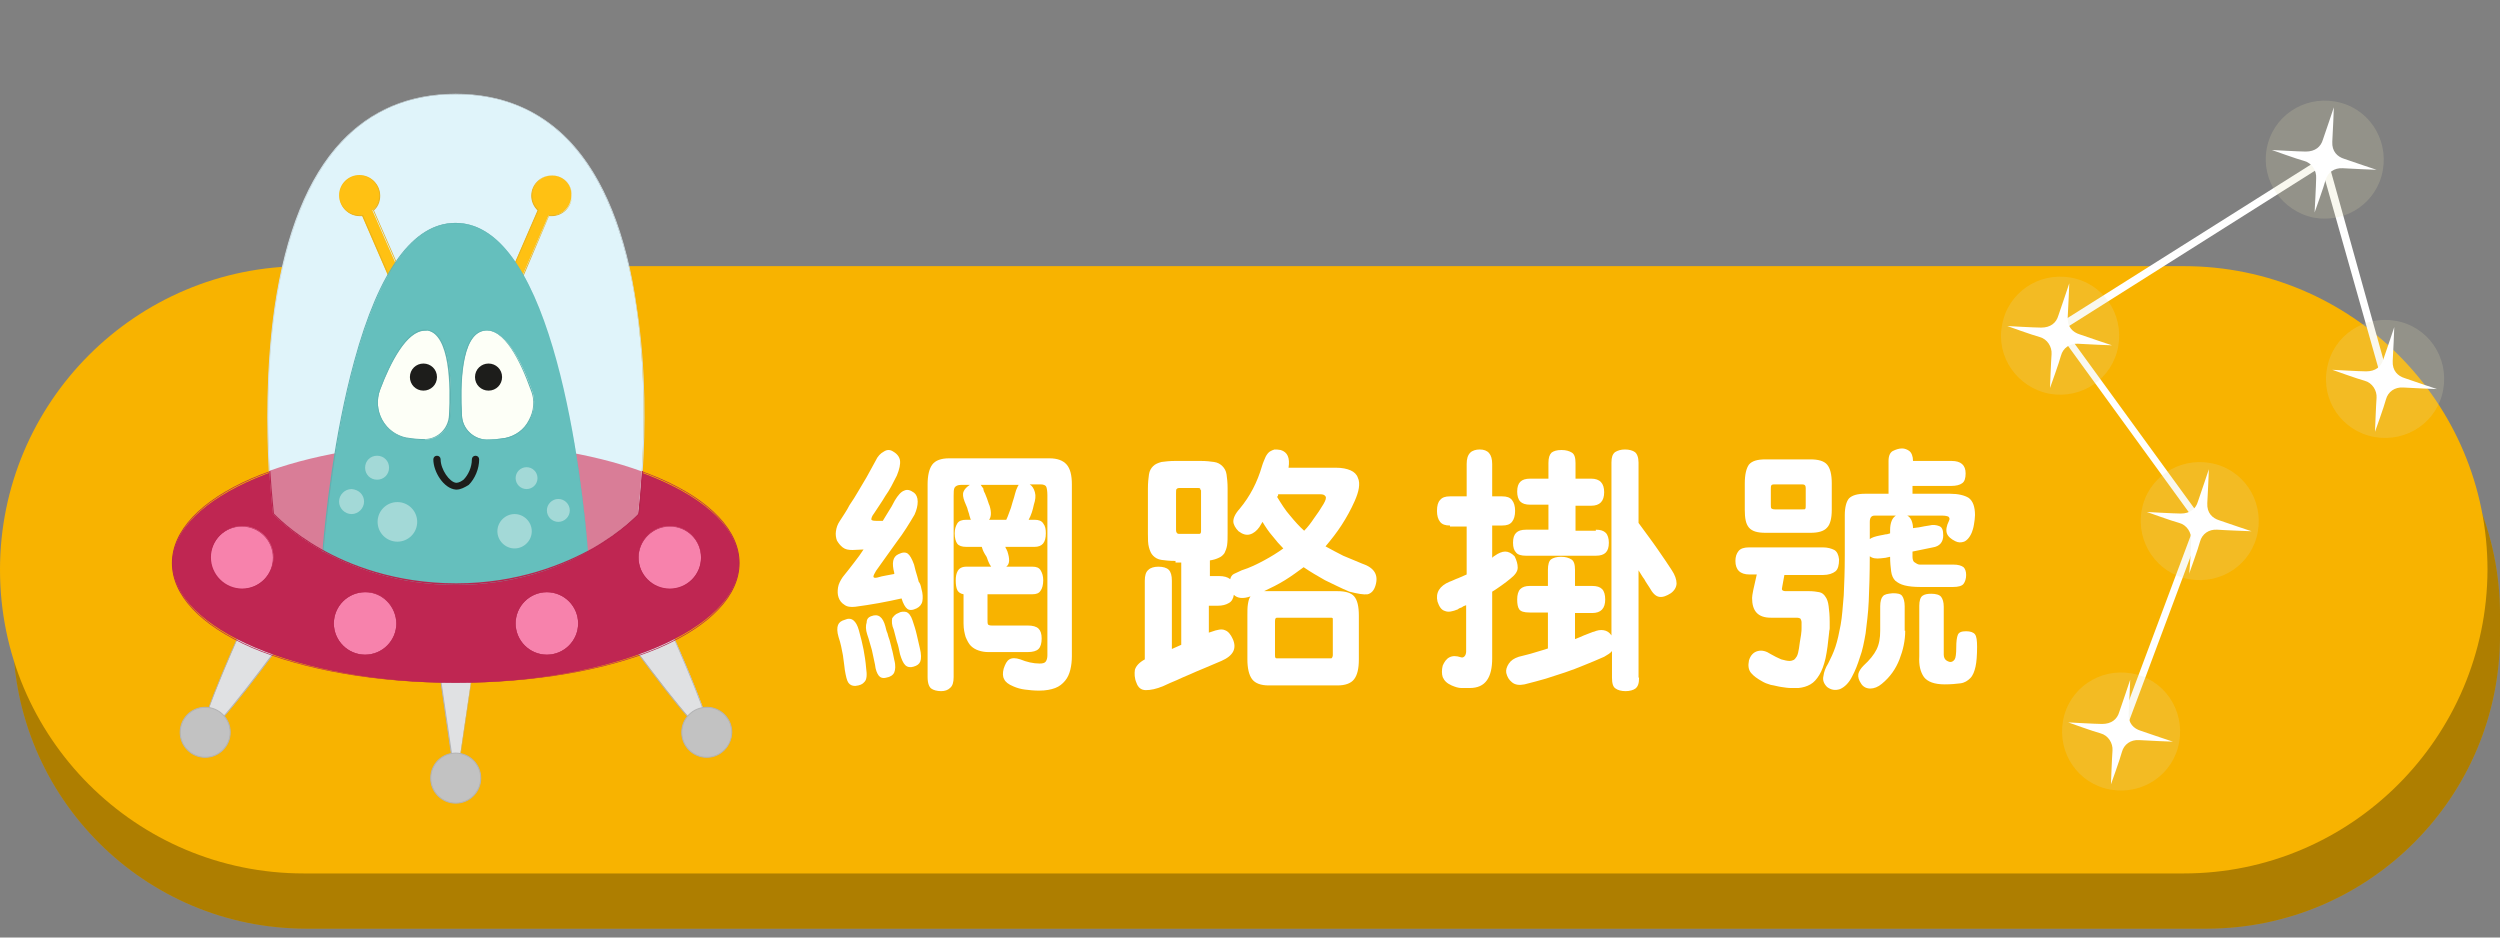 <svg xmlns="http://www.w3.org/2000/svg" xmlns:xlink="http://www.w3.org/1999/xlink" id="&#x5716;&#x5C64;_1" x="0px" y="0px" viewBox="0 0 480 180" style="enable-background:new 0 0 480 180;" xml:space="preserve">
<rect x="0" y="0" width="480" height="180" fill="#808080" stroke="none"/>
<style type="text/css">
	.st0{fill:#F8B300;}
	.st1{opacity:0.3;}
	.st2{fill:#FFFFFF;}
	.st3{opacity:0.2;fill:#E1DDB3;}
	.st4{fill:#E0E1E3;}
	.st5{fill:#B3B3B4;}
	.st6{fill:#C2C2C2;}
	.st7{fill:#BF2652;}
	.st8{fill:#B7254F;}
	.st9{fill:#E0F4FA;}
	.st10{fill:#D97D97;}
	.st11{fill:#D0E0E6;}
	.st12{fill:#FFC113;}
	.st13{fill:#E8B11B;}
	.st14{fill:#65BFBD;}
	.st15{fill:#5DB2B1;}
	.st16{fill:#FDFFF7;}
	.st17{fill:#1D1D1B;}
	.st18{fill:#F782AC;}
	.st19{fill:#A3D9D7;}
</style>
<g>
	<path class="st0" d="M423.7,178.3H58.8c-31.1,0-56.3-25.2-56.3-56.3v-4c0-31.1,25.2-56.3,56.3-56.3h364.9   c31.1,0,56.3,25.2,56.3,56.3v4C480,153,454.8,178.3,423.7,178.3z"></path>
</g>
<g class="st1">
	<path d="M423.7,178.3H58.8c-31.1,0-56.3-25.2-56.3-56.3v-4c0-31.1,25.2-56.3,56.3-56.3h364.9c31.1,0,56.3,25.2,56.3,56.3v4   C480,153,454.8,178.3,423.7,178.3z"></path>
</g>
<g>
	<path class="st0" d="M419.3,167.7h-361C26.1,167.7,0,141.6,0,109.4v0c0-32.2,26.1-58.3,58.3-58.3h361c32.2,0,58.3,26.1,58.3,58.3v0   C477.5,141.6,451.4,167.7,419.3,167.7z"></path>
</g>
<g>
	<path class="st2" d="M176.9,113c0.3,1,0.3,1.8,0.2,2.4c-0.1,0.6-0.5,1.1-1.1,1.4c-0.8,0.4-1.4,0.4-1.8,0.1c-0.4-0.3-0.8-1-1.1-2   c-1.3,0.3-2.8,0.6-4.4,0.9c-1.6,0.3-3.1,0.5-4.5,0.7c-0.9,0.1-1.6,0-2.1-0.4c-0.5-0.3-0.9-0.8-1.1-1.4c-0.2-0.6-0.2-1.2-0.1-1.9   c0.1-0.7,0.5-1.4,0.9-2c0.8-1,1.6-2,2.2-2.8c0.7-0.9,1.3-1.7,1.8-2.5l-2.1,0.1c-0.8,0-1.4-0.1-1.9-0.5s-0.8-0.8-1.1-1.3   c-0.2-0.5-0.3-1.2-0.2-1.8c0.1-0.7,0.3-1.3,0.7-1.9c0.7-1.1,1.4-2.1,1.9-3.1c0.6-0.9,1.2-1.8,1.7-2.7c0.5-0.9,1.1-1.8,1.6-2.7   c0.5-0.9,1.1-2,1.7-3.1c0.4-0.9,1-1.5,1.6-1.8c0.6-0.4,1.2-0.4,1.8,0c0.7,0.4,1.2,1,1.3,1.7c0.1,0.7-0.1,1.7-0.6,2.9   c-0.7,1.4-1.4,2.8-2.2,3.9c-0.7,1.2-1.5,2.3-2.2,3.4c-0.4,0.5-0.5,0.9-0.5,1.1c0,0.2,0.3,0.3,0.9,0.3l1.3,0   c0.4-0.6,0.7-1.2,1.1-1.8c0.4-0.6,0.8-1.3,1.2-2.1c0.6-1,1.2-1.7,1.8-1.9c0.6-0.3,1.2-0.1,1.9,0.4c0.4,0.3,0.7,0.9,0.7,1.7   c0,0.8-0.2,1.6-0.6,2.5c-1,1.7-2.1,3.5-3.4,5.2c-1.2,1.7-2.6,3.6-4,5.6c-0.3,0.5-0.5,0.9-0.5,1.1c0,0.2,0.2,0.3,0.7,0.2   c0.6-0.2,1.2-0.3,1.7-0.4c0.5-0.1,1-0.2,1.6-0.3c0,0,0-0.1,0-0.2c-0.5-1.9-0.3-3.1,0.8-3.6c0.8-0.4,1.4-0.4,1.8-0.1   c0.4,0.3,0.8,1,1.2,2.1c0.1,0.4,0.2,0.8,0.3,1.2c0.1,0.3,0.2,0.7,0.3,1c0.1,0.3,0.2,0.7,0.3,1.1C176.6,111.9,176.8,112.4,176.9,113   z M164.9,121c0.4,1.4,0.7,2.7,0.9,3.7c0.2,1.1,0.4,2.3,0.5,3.6c0.2,1.3,0.1,2.2-0.3,2.6c-0.4,0.5-0.9,0.7-1.8,0.8   c-0.6,0-1-0.2-1.3-0.6c-0.3-0.4-0.5-1.3-0.7-2.5c-0.1-0.6-0.1-1.1-0.2-1.6s-0.1-1-0.2-1.4c-0.1-0.5-0.2-1-0.3-1.5   c-0.1-0.5-0.3-1.2-0.5-1.8c-0.3-1-0.3-1.8-0.1-2.3c0.2-0.5,0.6-0.8,1.3-1C163.5,118.4,164.4,119.2,164.9,121z M167.3,118.3   c1.3-0.5,2.2,0.1,2.7,2c0.1,0.4,0.2,0.9,0.4,1.3c0.1,0.4,0.2,0.8,0.4,1.3c0.1,0.5,0.3,1,0.4,1.6c0.2,0.6,0.3,1.3,0.5,2.2   c0.3,1.1,0.2,1.9,0,2.4s-0.8,0.9-1.5,1c-0.7,0.2-1.2,0-1.5-0.4c-0.3-0.4-0.6-1.1-0.7-2.1c-0.2-0.9-0.4-1.8-0.6-2.8   c-0.3-0.9-0.5-1.9-0.9-3c-0.3-0.9-0.3-1.7-0.1-2.3C166.4,118.9,166.7,118.5,167.3,118.3z M172.5,117.7c0.5-0.3,1-0.3,1.5-0.2   c0.5,0.2,0.9,0.7,1.2,1.6c0.3,0.9,0.6,1.8,0.8,2.7c0.2,0.9,0.4,1.7,0.6,2.6c0.3,1.2,0.3,2.1,0.1,2.6c-0.2,0.5-0.6,0.8-1.3,1   c-0.6,0.2-1.2,0.1-1.6-0.3c-0.4-0.4-0.7-1.1-1-2.1c-0.2-0.9-0.3-1.6-0.6-2.4c-0.2-0.7-0.4-1.5-0.6-2.3c-0.4-0.9-0.4-1.6-0.3-2.2   C171.6,118.3,171.9,117.9,172.5,117.7z M198.7,99.8c0.7,0,1.3,0.2,1.6,0.7c0.4,0.5,0.5,1.1,0.5,1.9c0,1.8-0.7,2.6-2.2,2.6H193   c0.1,0.1,0.1,0.3,0.2,0.4c0.1,0.1,0.1,0.3,0.2,0.4c0.5,1.5,0.5,2.5-0.2,3h5c0.8,0,1.3,0.2,1.6,0.7c0.3,0.5,0.5,1.1,0.5,1.9   c0,0.9-0.2,1.6-0.5,2c-0.3,0.5-0.8,0.7-1.6,0.7h-8.6v4.8c0,0.5,0,0.8,0.1,1c0.1,0.1,0.3,0.2,0.7,0.2h6.9c1,0,1.7,0.2,2.1,0.6   c0.4,0.4,0.6,1,0.6,1.9c0,0.9-0.2,1.6-0.6,2c-0.4,0.4-1.1,0.6-2.1,0.6h-7.5c-0.7,0-1.3-0.1-1.9-0.3c-0.6-0.2-1.1-0.5-1.5-0.9   c-0.4-0.4-0.7-1-1-1.7c-0.2-0.7-0.4-1.5-0.4-2.6v-5.6c-0.6-0.1-1-0.4-1.2-0.8c-0.2-0.4-0.3-1.1-0.3-1.8c0-0.8,0.1-1.4,0.4-1.9   c0.3-0.5,0.8-0.8,1.7-0.8h4.7c-0.2-0.3-0.4-0.6-0.5-0.9c-0.1-0.2-0.2-0.5-0.3-0.8c-0.1-0.3-0.3-0.5-0.4-0.7   c-0.2-0.3-0.3-0.6-0.4-0.8c-0.1-0.2-0.1-0.4-0.2-0.6h-3c-0.8,0-1.4-0.2-1.7-0.6c-0.3-0.4-0.5-1.1-0.5-2c0-0.8,0.2-1.4,0.5-1.9   c0.3-0.5,0.9-0.7,1.7-0.7h0.9c-0.1-0.2-0.1-0.3-0.2-0.6c-0.1-0.2-0.1-0.5-0.2-0.7c-0.1-0.3-0.2-0.6-0.3-1c-0.2-0.4-0.3-0.8-0.5-1.2   c-0.3-0.8-0.4-1.4-0.2-1.9c0.2-0.5,0.6-0.9,1.2-1.3h-1.7c-0.6,0-1,0.2-1.2,0.5s-0.2,0.9-0.2,1.6v34.8c0,1-0.2,1.7-0.7,2.1   c-0.4,0.4-1,0.6-1.7,0.6c-0.8,0-1.5-0.2-1.9-0.5c-0.4-0.3-0.7-1-0.7-2.2v-37c0-1.7,0.3-3,0.9-3.8c0.6-0.8,1.7-1.2,3.2-1.2h19.3   c1.5,0,2.6,0.4,3.3,1.2c0.7,0.8,1,2.1,1,3.8v33c0,0.9-0.1,1.8-0.3,2.6c-0.2,0.8-0.5,1.5-1,2.1c-0.5,0.6-1.1,1.1-1.9,1.4   s-1.8,0.5-3.1,0.5c-1,0-1.9-0.1-2.7-0.2c-0.8-0.1-1.5-0.3-2.2-0.6c-1-0.4-1.6-0.9-1.8-1.4c-0.3-0.5-0.3-1.2-0.1-2   c0.3-0.9,0.6-1.5,1.1-1.8c0.5-0.3,1.2-0.3,2.1,0c1.2,0.5,2.5,0.8,3.7,0.8c0.6,0,1-0.1,1.2-0.4c0.2-0.3,0.3-0.7,0.3-1.2V95.1   c0-0.8-0.1-1.3-0.2-1.6c-0.1-0.3-0.5-0.5-1.1-0.5h-2.1c0.5,0.3,0.8,0.8,1,1.5c0.2,0.7,0.1,1.5-0.2,2.4v0c-0.2,1-0.5,2-1,2.9H198.7z    M189.1,94.7c0.1,0.2,0.2,0.5,0.4,1c0.2,0.5,0.3,1,0.5,1.4c0.4,1.3,0.3,2.2-0.1,2.7h3.3c0.4-0.8,0.6-1.6,0.9-2.3   c0.2-0.7,0.4-1.4,0.6-2c0.1-0.5,0.3-1,0.4-1.4c0.2-0.4,0.3-0.8,0.5-1h-7.3c0.1,0.2,0.3,0.4,0.5,0.7C188.8,94,188.9,94.4,189.1,94.7   z"></path>
	<path class="st2" d="M225.7,107.7c-1.1,0-2-0.1-2.7-0.2c-0.7-0.1-1.2-0.4-1.6-0.8c-0.4-0.4-0.6-0.9-0.8-1.6s-0.2-1.6-0.2-2.6v-8.7   c0-1.1,0.1-2,0.2-2.7c0.1-0.7,0.4-1.2,0.8-1.6c0.4-0.4,0.9-0.6,1.6-0.8c0.7-0.1,1.6-0.2,2.7-0.2h4.8c1.1,0,1.9,0.1,2.6,0.2   c0.7,0.1,1.2,0.4,1.6,0.8c0.4,0.4,0.7,0.9,0.8,1.6c0.1,0.7,0.2,1.6,0.2,2.6v8.7c0,0.9,0,1.6-0.1,2.3c-0.1,0.6-0.3,1.1-0.5,1.5   c-0.3,0.4-0.6,0.7-1.1,0.9c-0.4,0.2-1,0.4-1.7,0.5v3h1.7c1,0,1.7,0.2,2.2,0.6c0.1-0.4,0.3-0.8,0.7-1c0.4-0.2,0.9-0.4,1.5-0.7   c1.6-0.5,3-1.2,4.3-1.9c1.3-0.7,2.6-1.5,3.7-2.3c-0.7-0.7-1.4-1.5-2.1-2.4c-0.7-0.8-1.3-1.7-1.9-2.7c-0.1,0.2-0.2,0.3-0.3,0.5   c-0.1,0.2-0.2,0.3-0.3,0.5c-0.5,0.7-1.1,1.2-1.8,1.4c-0.7,0.2-1.4,0-2.2-0.6c-0.6-0.6-1-1.3-1-1.9c0-0.6,0.3-1.4,1.2-2.4   c2-2.4,3.4-5.1,4.3-8.2c0.2-0.7,0.5-1.3,0.7-1.8c0.2-0.4,0.5-0.8,0.8-1c0.3-0.2,0.6-0.3,0.9-0.4c0.3,0,0.7,0,1.2,0.1   c1.3,0.4,1.8,1.5,1.5,3.4h9.1c1.2,0,2.1,0.2,2.8,0.5c0.7,0.3,1.2,0.8,1.4,1.4c0.3,0.6,0.3,1.3,0.2,2s-0.4,1.6-0.8,2.5   c-0.7,1.6-1.6,3.2-2.5,4.6c-0.9,1.4-2,2.8-3.1,4.1c1.1,0.6,2.2,1.2,3.4,1.8c1.2,0.5,2.4,1,3.6,1.5c2.4,0.8,3.2,2.2,2.6,4.2   c-0.3,1-0.8,1.5-1.5,1.7c-0.8,0.1-1.9-0.1-3.5-0.5c-1.7-0.7-3.2-1.5-4.7-2.2c-1.4-0.8-2.8-1.6-4.1-2.5c-1.1,0.8-2.3,1.7-3.6,2.5   c-1.3,0.8-2.7,1.5-4,2.1h14.1c1.5,0,2.6,0.3,3.2,1c0.6,0.7,0.9,1.9,0.9,3.7v8.4c0,1.8-0.3,3-0.9,3.8c-0.6,0.8-1.7,1.2-3.2,1.2   h-13.2c-1.5,0-2.6-0.4-3.2-1.2c-0.6-0.8-0.9-2.1-0.9-3.8v-8.4c0-0.9,0-1.6,0.1-2.2c0.1-0.6,0.2-1.1,0.5-1.5   c-1.4,0.5-2.5,0.4-3.2-0.3c-0.1,0.7-0.4,1.3-1,1.6c-0.5,0.3-1.2,0.5-2.1,0.5h-1.7v5.2c0.1-0.1,0.1-0.1,0.2-0.1   c0.1,0,0.2-0.1,0.3-0.1c1.1-0.4,2-0.6,2.6-0.3c0.6,0.2,1.1,0.8,1.5,1.7c0.8,1.8,0.1,3.2-2.2,4.2c-1.2,0.5-2.4,1-3.3,1.4   c-1,0.4-1.9,0.8-2.8,1.2c-0.9,0.4-1.7,0.7-2.5,1.1c-0.8,0.3-1.6,0.7-2.5,1.1c-1.4,0.6-2.5,0.8-3.4,0.8c-0.9,0-1.5-0.5-1.8-1.4   c-0.4-0.9-0.4-1.8-0.3-2.5c0.2-0.7,0.8-1.4,1.9-2v-15.1c0-1,0.2-1.7,0.7-2.1c0.4-0.4,1.1-0.6,1.9-0.6c0.9,0,1.6,0.2,2,0.6   c0.4,0.4,0.6,1.1,0.6,2.1v13.1c0.3-0.1,0.6-0.3,0.9-0.4c0.3-0.1,0.6-0.3,0.9-0.4v-15.8H225.7z M230.5,94.1c0-0.3-0.1-0.4-0.4-0.4   h-3.7c-0.3,0-0.4,0.1-0.5,0.2c-0.1,0.1-0.1,0.4-0.1,0.9v7c0,0.4,0.2,0.7,0.5,0.7h4c0.2,0,0.3-0.2,0.3-0.5V94.1z M255.9,119.3   c0-0.2,0-0.4,0-0.5c0-0.1-0.1-0.2-0.3-0.2h-10.4c-0.3,0-0.4,0.2-0.4,0.7v6.4c0,0.3,0,0.5,0.1,0.6c0,0.1,0.2,0.1,0.3,0.1h10.4   c0.1,0,0.1-0.1,0.2-0.2c0.1-0.2,0.1-0.3,0.1-0.5V119.3z M245.4,95c0,0.2-0.1,0.3-0.2,0.4c0.8,1.3,1.6,2.6,2.5,3.6   c0.9,1.1,1.8,2.1,2.7,2.9c0.7-0.7,1.3-1.5,1.9-2.4c0.6-0.8,1.2-1.7,1.8-2.7c0.4-0.7,0.6-1.2,0.4-1.5c-0.2-0.3-0.5-0.4-1-0.4H245.4z   "></path>
	<path class="st2" d="M278.4,100.9c-0.9,0-1.5-0.2-1.9-0.7c-0.4-0.5-0.6-1.2-0.6-2.1c0-1,0.2-1.7,0.6-2.1c0.4-0.5,1-0.7,1.9-0.7h3.2   v-6.2c0-1,0.2-1.7,0.7-2.2c0.4-0.4,1.1-0.6,1.8-0.6c1.6,0,2.4,0.9,2.4,2.8v6.2h1.9c0.9,0,1.5,0.2,1.9,0.7c0.4,0.5,0.6,1.2,0.6,2.1   c0,0.9-0.2,1.6-0.6,2.1c-0.4,0.5-1,0.7-1.9,0.7h-1.9v6.2c0.1-0.1,0.1-0.1,0.2-0.2c0.1-0.1,0.2-0.1,0.3-0.2c0.7-0.5,1.4-0.8,2-0.8   s1.2,0.3,1.8,0.9c0.4,0.8,0.6,1.5,0.6,2.2c0,0.7-0.5,1.4-1.4,2.1c-0.5,0.4-1.1,0.9-1.7,1.3c-0.6,0.4-1.1,0.8-1.8,1.2v12.8   c0,1.8-0.3,3.2-1,4.2c-0.7,1-1.8,1.5-3.3,1.5c-0.5,0-1,0-1.6,0c-0.6,0-1.2-0.2-1.9-0.5c-0.9-0.4-1.4-0.9-1.7-1.6   c-0.2-0.6-0.2-1.4,0-2.2c0.3-0.7,0.7-1.3,1.3-1.6c0.6-0.3,1.3-0.3,2.2,0c0.3,0.1,0.5,0,0.7-0.2c0.2-0.2,0.3-0.6,0.3-0.9v-8.9   c-0.3,0.1-0.6,0.2-0.8,0.4c-0.3,0.1-0.6,0.2-0.8,0.4c-1,0.4-1.8,0.6-2.5,0.3c-0.7-0.2-1.1-0.9-1.4-1.8c-0.4-1.7,0.4-3,2.3-3.8   c0.6-0.2,1.1-0.5,1.7-0.7c0.5-0.2,1.1-0.5,1.6-0.7v-9.2H278.4z M314.7,130.1c0,1.1-0.2,1.7-0.7,2.1c-0.4,0.3-1.1,0.5-1.9,0.5   s-1.5-0.2-1.9-0.5c-0.5-0.3-0.7-1-0.7-2.1V125c-0.3,0.4-0.8,0.7-1.5,1.1c-1.3,0.6-2.6,1.1-3.8,1.6c-1.2,0.5-2.5,1-3.7,1.4   c-1.2,0.4-2.5,0.8-3.7,1.2c-1.3,0.4-2.6,0.7-4.1,1.1c-1,0.2-1.8,0.1-2.4-0.4s-0.9-1-1.1-1.8c-0.1-0.6,0.1-1.2,0.5-1.8   c0.4-0.6,1-1,1.9-1.3c1.1-0.3,2.1-0.5,3-0.8c0.9-0.3,1.8-0.5,2.6-0.8v-6.9h-3.5c-1.1,0-1.7-0.2-2-0.6c-0.3-0.4-0.4-1.1-0.4-1.9   c0-0.9,0.2-1.6,0.6-2c0.4-0.4,1-0.6,1.8-0.6h3.5v-3.1c0-1,0.2-1.7,0.6-2c0.4-0.3,1.1-0.5,1.9-0.5c0.9,0,1.5,0.2,2,0.5   c0.5,0.3,0.7,1,0.7,2v3.1h3.3c0.9,0,1.5,0.2,1.9,0.6c0.4,0.4,0.6,1.1,0.6,2c0,1.7-0.8,2.6-2.5,2.6h-3.3v5c0.5-0.2,1.1-0.4,1.7-0.7   c0.6-0.2,1.2-0.5,1.8-0.7l0.1,0c0.7-0.3,1.3-0.4,1.9-0.3c0.6,0.1,1.1,0.4,1.5,1V88.8c0-1,0.2-1.6,0.7-2c0.5-0.3,1.1-0.5,1.9-0.5   s1.5,0.2,1.9,0.5c0.4,0.3,0.7,1,0.7,2v11.6c1.3,1.8,2.6,3.5,3.7,5.1c1.1,1.6,2,2.9,2.7,4c0.6,0.9,0.9,1.8,0.9,2.5   c0,0.7-0.4,1.4-1.1,1.9c-0.8,0.5-1.5,0.8-2.2,0.7c-0.7-0.1-1.3-0.7-1.9-1.8c-0.3-0.5-0.7-1-1-1.6c-0.4-0.5-0.7-1.1-1.1-1.7V130.1z    M306.4,101.7c0.9,0,1.5,0.2,1.9,0.6c0.4,0.4,0.6,1.1,0.6,1.9c0,0.9-0.2,1.5-0.6,1.9c-0.4,0.4-1,0.6-1.9,0.6H293   c-0.9,0-1.6-0.2-1.9-0.6c-0.4-0.4-0.6-1-0.6-1.9c0-0.9,0.2-1.5,0.6-1.9c0.4-0.4,1-0.6,1.9-0.6h4.3v-4.8h-3.5   c-0.9,0-1.5-0.2-1.9-0.6c-0.4-0.4-0.6-1.1-0.6-1.9c0-0.9,0.2-1.5,0.6-1.9c0.4-0.4,1-0.6,1.9-0.6h3.5v-3c0-1,0.2-1.6,0.6-2   c0.4-0.3,1-0.5,1.9-0.5c0.9,0,1.5,0.2,2,0.5c0.5,0.3,0.7,1,0.7,2v3h3c1.7,0,2.5,0.9,2.5,2.6s-0.8,2.6-2.5,2.6h-3v4.8H306.4z"></path>
	<path class="st2" d="M351.2,121.4c-0.2,2-0.4,3.6-0.7,5c-0.3,1.3-0.7,2.4-1.2,3.2s-1,1.4-1.7,1.8c-0.7,0.4-1.4,0.6-2.3,0.7   c-0.4,0-0.8,0-1.4,0c-0.6,0-1.2-0.1-1.9-0.2c-0.7-0.1-1.3-0.3-2-0.4c-0.7-0.2-1.2-0.4-1.7-0.7c-0.9-0.5-1.6-1-2.1-1.6   c-0.5-0.6-0.6-1.4-0.4-2.4c0.3-1,0.9-1.6,1.7-1.8c0.8-0.2,1.6,0,2.5,0.6c0.7,0.4,1.3,0.7,2,1c0.7,0.2,1.2,0.3,1.6,0.3   c0.3,0,0.6-0.1,0.8-0.2c0.2-0.1,0.4-0.4,0.6-0.7c0.2-0.4,0.3-0.9,0.4-1.5c0.1-0.7,0.2-1.5,0.4-2.6c0.1-0.6,0.1-1.1,0.1-1.4   c0-0.4,0-0.7,0-1c0-0.3-0.1-0.5-0.2-0.7c-0.1-0.1-0.4-0.2-0.7-0.2H340c-2.5,0-3.6-1.3-3.6-3.8c0-0.5,0.3-2,0.9-4.5h-1.4   c-1.8,0-2.7-0.9-2.7-2.6c0-0.8,0.2-1.4,0.6-1.9c0.4-0.5,1.1-0.7,2-0.7H350c0.9,0,1.6,0.2,2.2,0.5c0.5,0.3,0.8,0.9,0.9,1.8   c0,1.1-0.2,1.9-0.7,2.3c-0.5,0.4-1.3,0.7-2.4,0.7h-7.4l-0.4,2.2c-0.1,0.4-0.1,0.6,0,0.7c0.1,0.1,0.3,0.2,0.6,0.2h4.5   c0.8,0,1.5,0.1,2,0.2c0.5,0.1,0.9,0.4,1.2,0.9c0.3,0.4,0.5,1,0.6,1.8c0.1,0.8,0.2,1.7,0.2,3c0,0.4,0,0.8,0,1.2   S351.2,121,351.2,121.4z M351.7,97.9c0,1.6-0.3,2.8-0.9,3.4c-0.6,0.7-1.7,1-3.2,1h-8.6c-1.6,0-2.6-0.3-3.2-1   c-0.6-0.7-0.8-1.8-0.8-3.4v-5.1c0-1.7,0.3-2.9,0.8-3.6c0.6-0.7,1.6-1,3.2-1h8.6c1.5,0,2.6,0.3,3.2,1c0.6,0.7,0.9,1.9,0.9,3.6V97.9z    M346.7,93.7c0-0.5-0.2-0.7-0.7-0.7h-5.3c-0.4,0-0.6,0.1-0.6,0.2c-0.1,0.1-0.1,0.4-0.1,0.7v2.9c0,0.4,0,0.7,0.1,0.8   c0.1,0.1,0.3,0.2,0.7,0.2h5.2c0.4,0,0.6,0,0.6-0.1c0.1-0.1,0.1-0.3,0.1-0.7V93.7z M368.6,108.4h6.4c1,0,1.6,0.2,2,0.5   c0.3,0.3,0.5,0.8,0.5,1.5c0,0.7-0.2,1.3-0.5,1.7c-0.3,0.4-1,0.6-2,0.6h-6.3c-1.2,0-2.2-0.1-3-0.3c-0.8-0.2-1.3-0.5-1.8-0.9   c-0.4-0.4-0.7-1-0.8-1.8c-0.1-0.8-0.2-1.7-0.2-2.8v0c-0.3,0.1-0.6,0.1-0.9,0.2c-0.3,0-0.6,0.1-0.9,0.1c-0.9,0.1-1.6,0-2.1-0.4   c0,3.4-0.1,6.2-0.2,8.6c-0.1,2.4-0.4,4.4-0.6,6.2c-0.3,1.7-0.6,3.3-1.1,4.6c-0.4,1.3-0.9,2.6-1.5,3.7c-0.6,1.2-1.4,2-2.3,2.4   c-0.9,0.3-1.7,0.2-2.5-0.4c-0.6-0.6-0.9-1.3-0.7-2.1c0.1-0.8,0.4-1.6,0.9-2.4c0.5-1,1-2,1.4-3.2s0.7-2.6,1-4.2   c0.3-1.6,0.4-3.5,0.6-5.7c0.1-2.2,0.2-4.7,0.2-7.6v-7.8c0-1.5,0.3-2.6,0.8-3.2c0.6-0.6,1.6-0.9,3.1-0.9h4.5v-6.3   c0-1,0.3-1.6,0.8-1.9c0.6-0.3,1.2-0.5,1.8-0.5c0.5,0,1,0.2,1.4,0.5s0.7,1,0.7,1.9v0h7.4c1.8,0,2.7,0.8,2.7,2.4   c0,0.9-0.2,1.6-0.7,1.9c-0.4,0.3-1.1,0.5-2.1,0.5h-7.4v1.5h7.2c1.6,0,2.8,0.3,3.6,0.8c0.8,0.6,1.2,1.7,1.2,3.3   c0,0.5-0.1,1.2-0.2,1.8c-0.1,0.7-0.3,1.2-0.4,1.5c-0.4,1-1,1.6-1.5,1.8c-0.6,0.2-1.1,0.2-1.7-0.1c-0.8-0.4-1.4-0.9-1.6-1.5   c-0.2-0.6-0.1-1.4,0.4-2.4c0.2-0.4,0.1-0.6-0.1-0.8c-0.2-0.1-0.6-0.2-1.1-0.2h-6.8c0.4,0.2,0.6,0.5,0.8,0.9c0.2,0.5,0.3,1,0.3,1.5   c0.5-0.1,1-0.1,1.4-0.2c0.5-0.1,1-0.2,1.7-0.3c0.7-0.2,1.4-0.1,1.9,0.1c0.6,0.2,0.8,0.8,0.8,1.8c0,1.3-0.7,2.1-2,2.3l-3.9,0.8v1   c0,0.4,0.1,0.8,0.3,1C368.1,108.3,368.3,108.4,368.6,108.4z M365.8,121.1c0,1.9-0.4,3.7-1.1,5.5c-0.7,1.8-1.8,3.4-3.4,4.7   c-0.7,0.6-1.5,0.9-2.2,0.9s-1.4-0.3-1.8-1c-0.4-0.6-0.6-1.2-0.5-1.8c0.1-0.5,0.5-1.1,1-1.6c1.2-1.1,2-2.1,2.5-3.1   c0.5-1,0.7-2.2,0.7-3.6v-4.7c0-0.9,0.2-1.6,0.5-1.9c0.3-0.4,0.9-0.5,1.9-0.6c0.9,0,1.5,0.1,1.8,0.5c0.3,0.4,0.5,1.1,0.5,2V121.1z    M359,103.5c0.4-0.3,1-0.5,2-0.7c0.4-0.1,0.7-0.1,1-0.2c0.3,0,0.6-0.1,0.9-0.2v-0.7c0-0.6,0.1-1.2,0.3-1.7c0.2-0.5,0.5-0.8,0.8-1   h-4.1c-0.6,0-0.9,0.4-0.9,1.2V103.5z M370.8,114c0.9,0,1.6,0.2,1.9,0.6c0.3,0.4,0.5,1,0.5,1.9v9.2c0,0.5,0.2,0.9,0.5,1.1   c0.3,0.2,0.6,0.3,0.8,0.3c0.3,0,0.6-0.2,0.8-0.5c0.2-0.3,0.3-1.1,0.3-2.3c0-1.1,0.1-1.9,0.3-2.4c0.2-0.5,0.7-0.7,1.6-0.7   c0.8,0,1.4,0.2,1.7,0.6c0.3,0.4,0.4,1.2,0.4,2.4c0,1.6-0.1,2.9-0.3,3.8c-0.2,0.9-0.5,1.7-1,2.2s-1.1,0.9-1.9,1s-1.8,0.2-3,0.2   c-2,0-3.3-0.5-4-1.4c-0.7-1-1-2.3-0.9-4l0-9.7c0-0.9,0.2-1.6,0.6-1.9C369.5,114.1,370.1,114,370.8,114z"></path>
</g>
<g>
	<path class="st2" d="M458.6,72.9c0-0.1,0-0.2,0-0.3l-11.7-42c-0.1-0.2-0.2-0.4-0.4-0.5c-0.2-0.1-0.4-0.1-0.6,0.1L395,62.3   c-0.2,0.1-0.3,0.3-0.3,0.5c0,0.2,0,0.4,0.1,0.5l26.8,36.9l-15,40.1c-0.1,0.4,0,0.8,0.4,0.9c0.4,0.1,0.8,0,0.9-0.4l15.1-40.4   c0.1-0.2,0-0.5-0.1-0.6l-26.6-36.6l49.4-31.2L457.3,73c0.1,0.4,0.5,0.6,0.9,0.5C458.4,73.4,458.6,73.2,458.6,72.9z"></path>
	<g>
		<g>
			<path class="st3" d="M405.2,151.6c6.2,1.1,12.1-2.9,13.2-9.1c1.1-6.2-2.9-12.1-9.1-13.2c-6.2-1.1-12.1,2.9-13.2,9.1     C395,144.6,399,150.5,405.2,151.6z"></path>
			<path class="st2" d="M405.6,144.1c0.1-1.4-0.8-2.9-2.3-3.3c-1.2-0.3-6.2-2.1-6.2-2.1s5.3,0.3,6.5,0.3c1.8,0,2.9-0.9,3.3-2.3     c0.4-1.1,2.1-6.2,2.1-6.2c0,0-0.2,5.3-0.3,6.5c-0.1,1.9,1,2.9,2.3,3.3c1.1,0.4,6.2,2.1,6.2,2.1s-5.3-0.2-6.5-0.3     c-1.6-0.1-2.9,0.8-3.3,2.3c-0.3,1.2-2.1,6.2-2.1,6.2C405.3,150.6,405.5,145.3,405.6,144.1z"></path>
		</g>
		<g>
			<path class="st3" d="M420.3,111.2c6.2,1.1,12.1-2.9,13.2-9.1c1.1-6.2-2.9-12.1-9.1-13.2c-6.2-1.1-12.1,2.9-13.2,9.1     C410.1,104.2,414.2,110.1,420.3,111.2z"></path>
			<path class="st2" d="M420.7,103.7c0.1-1.4-0.8-2.9-2.3-3.3c-1.2-0.3-6.2-2.1-6.2-2.1s5.3,0.3,6.5,0.3c1.8,0,2.9-0.9,3.3-2.3     c0.4-1.1,2.1-6.2,2.1-6.2c0,0-0.2,5.3-0.3,6.5c-0.1,1.9,1,2.9,2.3,3.3c1.1,0.4,6.2,2.1,6.2,2.1s-5.4-0.2-6.6-0.3     c-1.6-0.1-2.9,0.8-3.3,2.3c-0.3,1.2-2.1,6.2-2.1,6.2C420.4,110.2,420.7,104.9,420.7,103.7z"></path>
		</g>
		<g>
			<path class="st3" d="M393.5,75.6c6.2,1.1,12.1-2.9,13.2-9.1c1.1-6.2-2.9-12.1-9.1-13.2c-6.2-1.1-12.1,2.9-13.2,9.1     C383.2,68.5,387.3,74.4,393.5,75.6z"></path>
			<path class="st2" d="M393.9,68c0.1-1.4-0.8-2.9-2.3-3.3c-1.2-0.3-6.2-2.1-6.2-2.1s5.3,0.3,6.5,0.3c1.8,0,2.9-0.9,3.3-2.3     c0.4-1.1,2.1-6.2,2.1-6.2c0,0-0.2,5.3-0.3,6.5c-0.1,1.9,1,2.9,2.3,3.3c1.1,0.4,6.2,2.1,6.2,2.1s-5.3-0.2-6.5-0.3     c-1.6-0.1-2.9,0.8-3.3,2.3c-0.3,1.2-2.1,6.2-2.1,6.2C393.6,74.6,393.8,69.2,393.9,68z"></path>
		</g>
		<g>
			<path class="st3" d="M444.3,41.8c6.2,1.1,12.1-2.9,13.2-9.1c1.1-6.2-2.9-12.1-9.1-13.2c-6.2-1.1-12.1,2.9-13.2,9.1     C434.1,34.7,438.2,40.6,444.3,41.8z"></path>
			<path class="st2" d="M444.7,34.2c0.1-1.4-0.8-2.9-2.3-3.3c-1.2-0.3-6.2-2.1-6.2-2.1s5.3,0.3,6.5,0.3c1.8,0,2.9-0.9,3.3-2.3     c0.4-1.1,2.1-6.2,2.1-6.2c0,0-0.2,5.3-0.3,6.6c-0.1,1.9,1,2.9,2.3,3.3c1.1,0.4,6.2,2.1,6.2,2.1s-5.3-0.2-6.5-0.3     c-1.6-0.1-2.9,0.8-3.3,2.3c-0.3,1.2-2.1,6.2-2.1,6.2C444.4,40.8,444.7,35.4,444.7,34.2z"></path>
		</g>
		<g>
			<path class="st3" d="M455.9,83.9c6.2,1.1,12.1-2.9,13.2-9.1c1.1-6.2-2.9-12.1-9.1-13.2c-6.2-1.1-12.1,2.9-13.2,9.1     C445.6,76.9,449.7,82.8,455.9,83.9z"></path>
			<path class="st2" d="M456.3,76.4c0.1-1.4-0.8-2.9-2.3-3.3c-1.2-0.3-6.2-2.1-6.2-2.1s5.3,0.3,6.5,0.3c1.8,0,2.9-0.9,3.3-2.3     c0.4-1.1,2.1-6.2,2.1-6.2c0,0-0.2,5.3-0.3,6.5c-0.1,1.9,1,2.9,2.3,3.3c1.1,0.4,6.2,2.1,6.2,2.1s-5.3-0.2-6.5-0.3     c-1.6-0.1-2.9,0.8-3.3,2.3c-0.3,1.2-2.1,6.2-2.1,6.2C456,82.9,456.2,77.6,456.3,76.4z"></path>
		</g>
	</g>
</g>
<g id="_x37__ufo_1_">
	<g>
		<g>
			<path class="st4" d="M47.4,118.6c0,0-9.7,21.1-8.4,22.4c1.3,1.4,15.7-18.5,15.7-18.5L47.4,118.6z"></path>
			<path class="st5" d="M39.1,141.2c-0.1,0-0.2,0-0.2-0.1c-1.3-1.4,8-21.7,8.4-22.5l0-0.1l7.5,4l-0.1,0.1     C54.2,123.3,41.3,141.1,39.1,141.2C39.2,141.2,39.2,141.2,39.1,141.2z M47.4,118.7c-2.7,5.9-9.4,21.2-8.4,22.3c0,0,0.1,0,0.1,0     c2-0.1,14.5-17.2,15.4-18.5L47.4,118.7z"></path>
		</g>
		<g>
			<circle class="st6" cx="39.4" cy="140.6" r="4.8"></circle>
			<path class="st5" d="M39.4,145.5c-2.7,0-4.9-2.2-4.9-4.9c0-2.7,2.2-4.9,4.9-4.9c2.7,0,4.9,2.2,4.9,4.9     C44.3,143.3,42.1,145.5,39.4,145.5z M39.4,135.9c-2.6,0-4.7,2.1-4.7,4.7c0,2.6,2.1,4.7,4.7,4.7c2.6,0,4.7-2.1,4.7-4.7     C44.1,138,42,135.9,39.4,135.9z"></path>
		</g>
		<g>
			<path class="st4" d="M127.7,118.6c0,0,9.7,21.1,8.4,22.4c-1.3,1.4-15.7-18.5-15.7-18.5L127.7,118.6z"></path>
			<path class="st5" d="M135.9,141.2C135.9,141.2,135.9,141.2,135.9,141.2c-2.2-0.1-15.1-17.9-15.6-18.7l-0.1-0.1l0.1,0l7.4-3.9     l0,0.1c0.4,0.9,9.7,21.1,8.4,22.5C136.1,141.2,136,141.2,135.9,141.2z M120.5,122.5c0.9,1.3,13.4,18.4,15.4,18.5     c0.1,0,0.1,0,0.1,0c1-1.1-5.7-16.4-8.4-22.3L120.5,122.5z"></path>
		</g>
		<g>
			<path class="st6" d="M130.9,140.6c0,2.6,2.1,4.8,4.8,4.8c2.6,0,4.8-2.1,4.8-4.8c0-2.6-2.1-4.8-4.8-4.8     C133,135.8,130.9,138,130.9,140.6z"></path>
			<path class="st5" d="M135.7,145.5c-2.7,0-4.9-2.2-4.9-4.9c0-2.7,2.2-4.9,4.9-4.9c2.7,0,4.9,2.2,4.9,4.9     C140.5,143.3,138.4,145.5,135.7,145.5z M135.7,135.9c-2.6,0-4.7,2.1-4.7,4.7c0,2.6,2.1,4.7,4.7,4.7c2.6,0,4.7-2.1,4.7-4.7     C140.4,138,138.3,135.9,135.7,135.9z"></path>
		</g>
		<g>
			<polygon class="st4" points="91,127 87.5,150.7 84.1,127    "></polygon>
			<path class="st5" d="M87.5,151.3L84,126.9h7.1L87.5,151.3z M84.2,127.1l3.4,23.1l3.4-23.1H84.2z"></path>
		</g>
		<g>
			<circle class="st6" cx="87.5" cy="149.4" r="4.8"></circle>
			<path class="st5" d="M87.5,154.3c-2.7,0-4.9-2.2-4.9-4.9c0-2.7,2.2-4.9,4.9-4.9c2.7,0,4.9,2.2,4.9,4.9     C92.4,152.1,90.2,154.3,87.5,154.3z M87.5,144.7c-2.6,0-4.7,2.1-4.7,4.7c0,2.6,2.1,4.7,4.7,4.7c2.6,0,4.7-2.1,4.7-4.7     C92.2,146.8,90.1,144.7,87.5,144.7z"></path>
		</g>
	</g>
	<g>
		<ellipse class="st7" cx="87.5" cy="108.1" rx="54.4" ry="23"></ellipse>
		<path class="st8" d="M87.5,131.1c-15.1,0-29-2.4-39.1-6.7c-9.9-4.3-15.4-10.1-15.4-16.3s5.5-12,15.4-16.3    c10.1-4.3,24-6.7,39.1-6.7c15.1,0,29,2.4,39.1,6.7c9.9,4.3,15.4,10.1,15.4,16.3s-5.5,12-15.4,16.3    C116.5,128.7,102.6,131.1,87.5,131.1z M87.5,85.2c-15.1,0-28.9,2.4-39,6.7c-9.9,4.3-15.3,10-15.3,16.2s5.4,11.9,15.3,16.2    c10.1,4.3,23.9,6.7,39,6.7c15.1,0,28.9-2.4,39-6.7c9.9-4.3,15.3-10,15.3-16.2s-5.4-11.9-15.3-16.2    C116.5,87.6,102.6,85.2,87.5,85.2z"></path>
	</g>
	<path class="st9" d="M87.5,18.1c-45.6,0-35,80.6-35,80.6s12.1,13.5,35,13.5s35-13.5,35-13.5S133.1,18.1,87.5,18.1z"></path>
	<path class="st10" d="M87.5,112.2c22.9,0,35-13.5,35-13.5s0.4-3.2,0.7-8.2C113.6,87,101,85,87.5,85c-13.5,0-26,1.9-35.8,5.4   c0.3,5.1,0.7,8.2,0.7,8.2S64.6,112.2,87.5,112.2z"></path>
	<path class="st11" d="M123.4,90.5l-0.2-0.1c0.5-7.8,0.7-19.4-1-31.2c-2.1-14.3-6.4-25.1-12.9-32c-5.6-6-13-9.1-21.8-9.1   c-8.8,0-16.1,3-21.7,9C59.3,34.1,55,44.8,52.9,59c-1.7,11.9-1.5,23.6-1.1,31.4l-0.2,0.1C51.2,82.7,51,70.9,52.7,59   c2.1-14.3,6.4-25,12.9-31.9c5.7-6,13-9.1,21.9-9.1c8.8,0,16.2,3.1,21.9,9.1c6.5,6.9,10.9,17.7,12.9,32.1   C124.1,71.1,123.9,82.7,123.4,90.5z"></path>
	<g>
		<g>
			<path class="st12" d="M72.9,37.5c0-2.1-1.7-3.9-3.9-3.9c-2.1,0-3.9,1.7-3.9,3.9c0,2.1,1.7,3.9,3.9,3.9c0.2,0,0.4,0,0.5,0l5.2,12     l2.1-0.9l-5.3-12.1C72.5,39.6,72.9,38.6,72.9,37.5z"></path>
			<path class="st13" d="M74.8,53.5l-5.2-12c-0.2,0-0.3,0-0.5,0c-2.2,0-3.9-1.8-3.9-3.9c0-2.2,1.8-3.9,3.9-3.9     c2.2,0,3.9,1.8,3.9,3.9c0,1.1-0.4,2.1-1.2,2.8l5.3,12.1L74.8,53.5z M69.7,41.3L69.7,41.3l5.2,12l2-0.9l-5.3-12.1l0,0     c0.8-0.7,1.2-1.7,1.2-2.8c0-2.1-1.7-3.8-3.8-3.8c-2.1,0-3.8,1.7-3.8,3.8c0,2.1,1.7,3.8,3.8,3.8C69.2,41.3,69.4,41.3,69.7,41.3     L69.7,41.3z"></path>
		</g>
		<g>
			<path class="st12" d="M106,33.7c-2.1,0-3.9,1.7-3.9,3.9c0,1.1,0.5,2.1,1.2,2.8l-5.3,12.1l2.1,0.9l5.2-12c0.2,0,0.3,0,0.5,0     c2.1,0,3.9-1.7,3.9-3.9C109.8,35.4,108.1,33.7,106,33.7z"></path>
			<path class="st13" d="M100.3,53.5l-2.3-1l0-0.1l5.2-12c-0.8-0.8-1.2-1.8-1.2-2.8c0-2.2,1.8-3.9,3.9-3.9c2.2,0,3.9,1.8,3.9,3.9     c0,2.2-1.8,3.9-3.9,3.9c-0.1,0-0.3,0-0.5,0L100.3,53.5z M98.2,52.4l2,0.9l5.2-12l0.1,0c0.2,0,0.4,0,0.5,0c2.1,0,3.8-1.7,3.8-3.8     c0-2.1-1.7-3.8-3.8-3.8c-2.1,0-3.8,1.7-3.8,3.8c0,1.1,0.4,2,1.2,2.8l0,0l0,0.1L98.2,52.4z"></path>
		</g>
	</g>
	<path class="st14" d="M87.5,42.8c-18.8,0-24.3,49.6-25.4,63.1c5.9,3.2,14.4,6.4,25.4,6.4s19.5-3.1,25.4-6.4   C111.8,92.4,106.4,42.8,87.5,42.8z"></path>
	<path class="st15" d="M112.9,105.9c-0.5-6.3-2.2-22.3-6.1-36.6C102,51.8,95.5,42.9,87.5,42.9c-8,0-14.5,8.9-19.3,26.4   c-3.9,14.2-5.5,30.3-6.1,36.6l-0.2,0c0.5-6.3,2.2-22.4,6.1-36.6c4.8-17.6,11.4-26.5,19.4-26.5c8.1,0,14.6,8.9,19.4,26.5   c3.9,14.2,5.5,30.3,6.1,36.6L112.9,105.9z"></path>
	<path class="st8" d="M87.5,112.3c-11.8,0-20.8-3.7-26.1-6.8c-5.8-3.3-8.9-6.7-9-6.8l0,0l0,0c0,0-0.4-3.2-0.7-8.2l0.2-0.1   c0.3,4.8,0.7,7.9,0.7,8.2c0.3,0.3,3.3,3.5,8.9,6.7c5.4,3.1,14.3,6.7,26.1,6.7c11.8,0,20.7-3.7,26.1-6.7c5.6-3.2,8.6-6.4,8.9-6.7   c0-0.3,0.4-3.5,0.7-8.2l0.2,0.1c-0.3,4.9-0.7,8.2-0.7,8.2l0,0l0,0c0,0-3.1,3.4-9,6.8C108.3,108.6,99.4,112.3,87.5,112.3z"></path>
	<g>
		<g>
			<g>
				<path class="st16" d="M82.2,63.5c-3.9-0.7-7.2,5.8-9.2,11.3c-1.5,4,0.9,8.5,5.1,9.3c0,0,0.1,0,0.1,0c1.2,0.2,2.4,0.3,3.4,0.3      c2.6,0,4.7-2.1,4.8-4.6C86.8,73.8,86.6,64.3,82.2,63.5z"></path>
				<path class="st15" d="M81.4,84.5c-1.1,0-2.1-0.1-3.2-0.3l-0.1,0c-2-0.4-3.8-1.7-4.8-3.5c-1-1.8-1.2-4-0.4-6      c2.1-5.6,5.4-12.1,9.3-11.4c4.5,0.9,4.6,10.7,4.3,16.4c-0.1,2.6-2.3,4.7-4.9,4.7C81.6,84.5,81.5,84.5,81.4,84.5z M81.6,63.5      c-3.5,0-6.6,6.1-8.6,11.3c-0.7,1.9-0.6,4,0.4,5.8c1,1.8,2.7,3,4.6,3.4l0.1,0c1.1,0.2,2.3,0.3,3.4,0.3c2.5,0,4.6-2,4.7-4.6      c0.3-5.7,0.2-15.4-4.2-16.3l0,0C82,63.5,81.8,63.5,81.6,63.5z"></path>
			</g>
			<path class="st17" d="M83.9,72.4c0,1.5-1.2,2.6-2.6,2.6c-1.5,0-2.6-1.2-2.6-2.6c0-1.5,1.2-2.6,2.6-2.6     C82.7,69.8,83.9,70.9,83.9,72.4z"></path>
		</g>
		<g>
			<g>
				<path class="st16" d="M92.9,63.5c3.9-0.7,7.2,5.8,9.2,11.3c1.5,4-0.9,8.5-5.1,9.3c0,0-0.1,0-0.1,0c-1.2,0.2-2.4,0.3-3.4,0.3      c-2.6,0-4.7-2.1-4.8-4.6C88.3,73.8,88.5,64.3,92.9,63.5z"></path>
				<path class="st15" d="M93.7,84.5c-0.1,0-0.2,0-0.3,0c-2.6,0-4.7-2.1-4.9-4.7c-0.3-5.8-0.2-15.6,4.3-16.4l0,0      c3.9-0.8,7.2,5.8,9.3,11.4c0.7,2,0.6,4.1-0.4,6c-1,1.8-2.7,3.1-4.8,3.5l-0.1,0C95.8,84.4,94.7,84.5,93.7,84.5z M92.9,63.5      c-4.4,0.8-4.5,10.6-4.2,16.3c0.1,2.5,2.2,4.5,4.7,4.6c1.1,0,2.3-0.1,3.4-0.3l0.1,0c2-0.4,3.7-1.6,4.6-3.4c1-1.8,1.2-3.9,0.4-5.8      C99.9,69.3,96.7,62.8,92.9,63.5L92.9,63.5z"></path>
			</g>
			<path class="st17" d="M91.2,72.4c0,1.5,1.2,2.6,2.6,2.6c1.5,0,2.6-1.2,2.6-2.6c0-1.5-1.2-2.6-2.6-2.6     C92.4,69.8,91.2,70.9,91.2,72.4z"></path>
		</g>
	</g>
	<path class="st17" d="M87.7,94c-0.1,0-0.1,0-0.2,0c-2.3-0.2-4.3-3.4-4.3-5.8c0-0.4,0.3-0.7,0.7-0.7c0.4,0,0.7,0.3,0.7,0.7   c0,1.9,1.7,4.4,3,4.5c0.5,0,1-0.3,1.4-0.6c0.9-0.9,1.6-2.4,1.6-3.9c0-0.4,0.3-0.7,0.7-0.7c0.4,0,0.7,0.3,0.7,0.7   c0,1.8-0.8,3.7-2,4.9C89.2,93.6,88.4,94,87.7,94z"></path>
	<g>
		<g>
			<g>
				<path class="st18" d="M52.5,107c0,3.3-2.7,6-6,6c-3.3,0-6-2.7-6-6c0-3.3,2.7-6,6-6C49.8,101,52.5,103.7,52.5,107z"></path>
				<path class="st8" d="M46.4,113.2c-3.4,0-6.1-2.7-6.1-6.1c0-3.4,2.7-6.1,6.1-6.1c3.4,0,6.1,2.7,6.1,6.1      C52.6,110.4,49.8,113.2,46.4,113.2z M46.4,101.1c-3.3,0-6,2.7-6,6c0,3.3,2.7,6,6,6c3.3,0,6-2.7,6-6      C52.4,103.7,49.7,101.1,46.4,101.1z"></path>
			</g>
			<g>
				<circle class="st18" cx="128.6" cy="107" r="6"></circle>
				<path class="st8" d="M128.6,113.2c-3.4,0-6.1-2.7-6.1-6.1c0-3.4,2.7-6.1,6.1-6.1c3.4,0,6.1,2.7,6.1,6.1      C134.8,110.4,132,113.2,128.6,113.2z M128.6,101.1c-3.3,0-6,2.7-6,6c0,3.3,2.7,6,6,6c3.3,0,6-2.7,6-6      C134.6,103.7,131.9,101.1,128.6,101.1z"></path>
			</g>
		</g>
		<g>
			<g>
				<path class="st18" d="M76.1,119.7c0,3.3-2.7,6-6,6c-3.3,0-6-2.7-6-6c0-3.3,2.7-6,6-6C73.4,113.6,76.1,116.3,76.1,119.7z"></path>
				<path class="st8" d="M70.1,125.8c-3.4,0-6.1-2.7-6.1-6.1c0-3.4,2.7-6.1,6.1-6.1s6.1,2.7,6.1,6.1      C76.2,123.1,73.4,125.8,70.1,125.8z M70.1,113.7c-3.3,0-6,2.7-6,6c0,3.3,2.7,6,6,6c3.3,0,6-2.7,6-6      C76,116.4,73.4,113.7,70.1,113.7z"></path>
			</g>
			<g>
				<circle class="st18" cx="105" cy="119.7" r="6"></circle>
				<path class="st8" d="M105,125.8c-3.4,0-6.1-2.7-6.1-6.1c0-3.4,2.7-6.1,6.1-6.1c3.4,0,6.1,2.7,6.1,6.1      C111.1,123.1,108.4,125.8,105,125.8z M105,113.7c-3.3,0-6,2.7-6,6c0,3.3,2.7,6,6,6c3.3,0,6-2.7,6-6      C111,116.4,108.3,113.7,105,113.7z"></path>
			</g>
		</g>
	</g>
	<g>
		<path class="st19" d="M74.7,89.8c0,1.3-1,2.3-2.3,2.3s-2.3-1-2.3-2.3c0-1.3,1-2.3,2.3-2.3S74.7,88.5,74.7,89.8z"></path>
		<path class="st19" d="M69.9,96.3c0,1.3-1.1,2.4-2.4,2.4c-1.3,0-2.4-1.1-2.4-2.4s1.1-2.4,2.4-2.4C68.9,94,69.9,95,69.9,96.3z"></path>
		<circle class="st19" cx="76.3" cy="100.2" r="3.8"></circle>
		<circle class="st19" cx="101.1" cy="91.8" r="2.1"></circle>
		<path class="st19" d="M102.1,102c0,1.8-1.5,3.3-3.3,3.3s-3.3-1.5-3.3-3.3s1.5-3.3,3.3-3.3S102.1,100.2,102.1,102z"></path>
		<path class="st19" d="M109.4,98c0,1.2-1,2.2-2.2,2.2c-1.2,0-2.2-1-2.2-2.2c0-1.2,1-2.2,2.2-2.2C108.4,95.8,109.4,96.8,109.4,98z"></path>
	</g>
</g>
<g>
</g>
<g>
</g>
<g>
</g>
<g>
</g>
<g>
</g>
<g>
</g>
<g>
</g>
<g>
</g>
<g>
</g>
<g>
</g>
<g>
</g>
<g>
</g>
<g>
</g>
<g>
</g>
<g>
</g>
</svg>